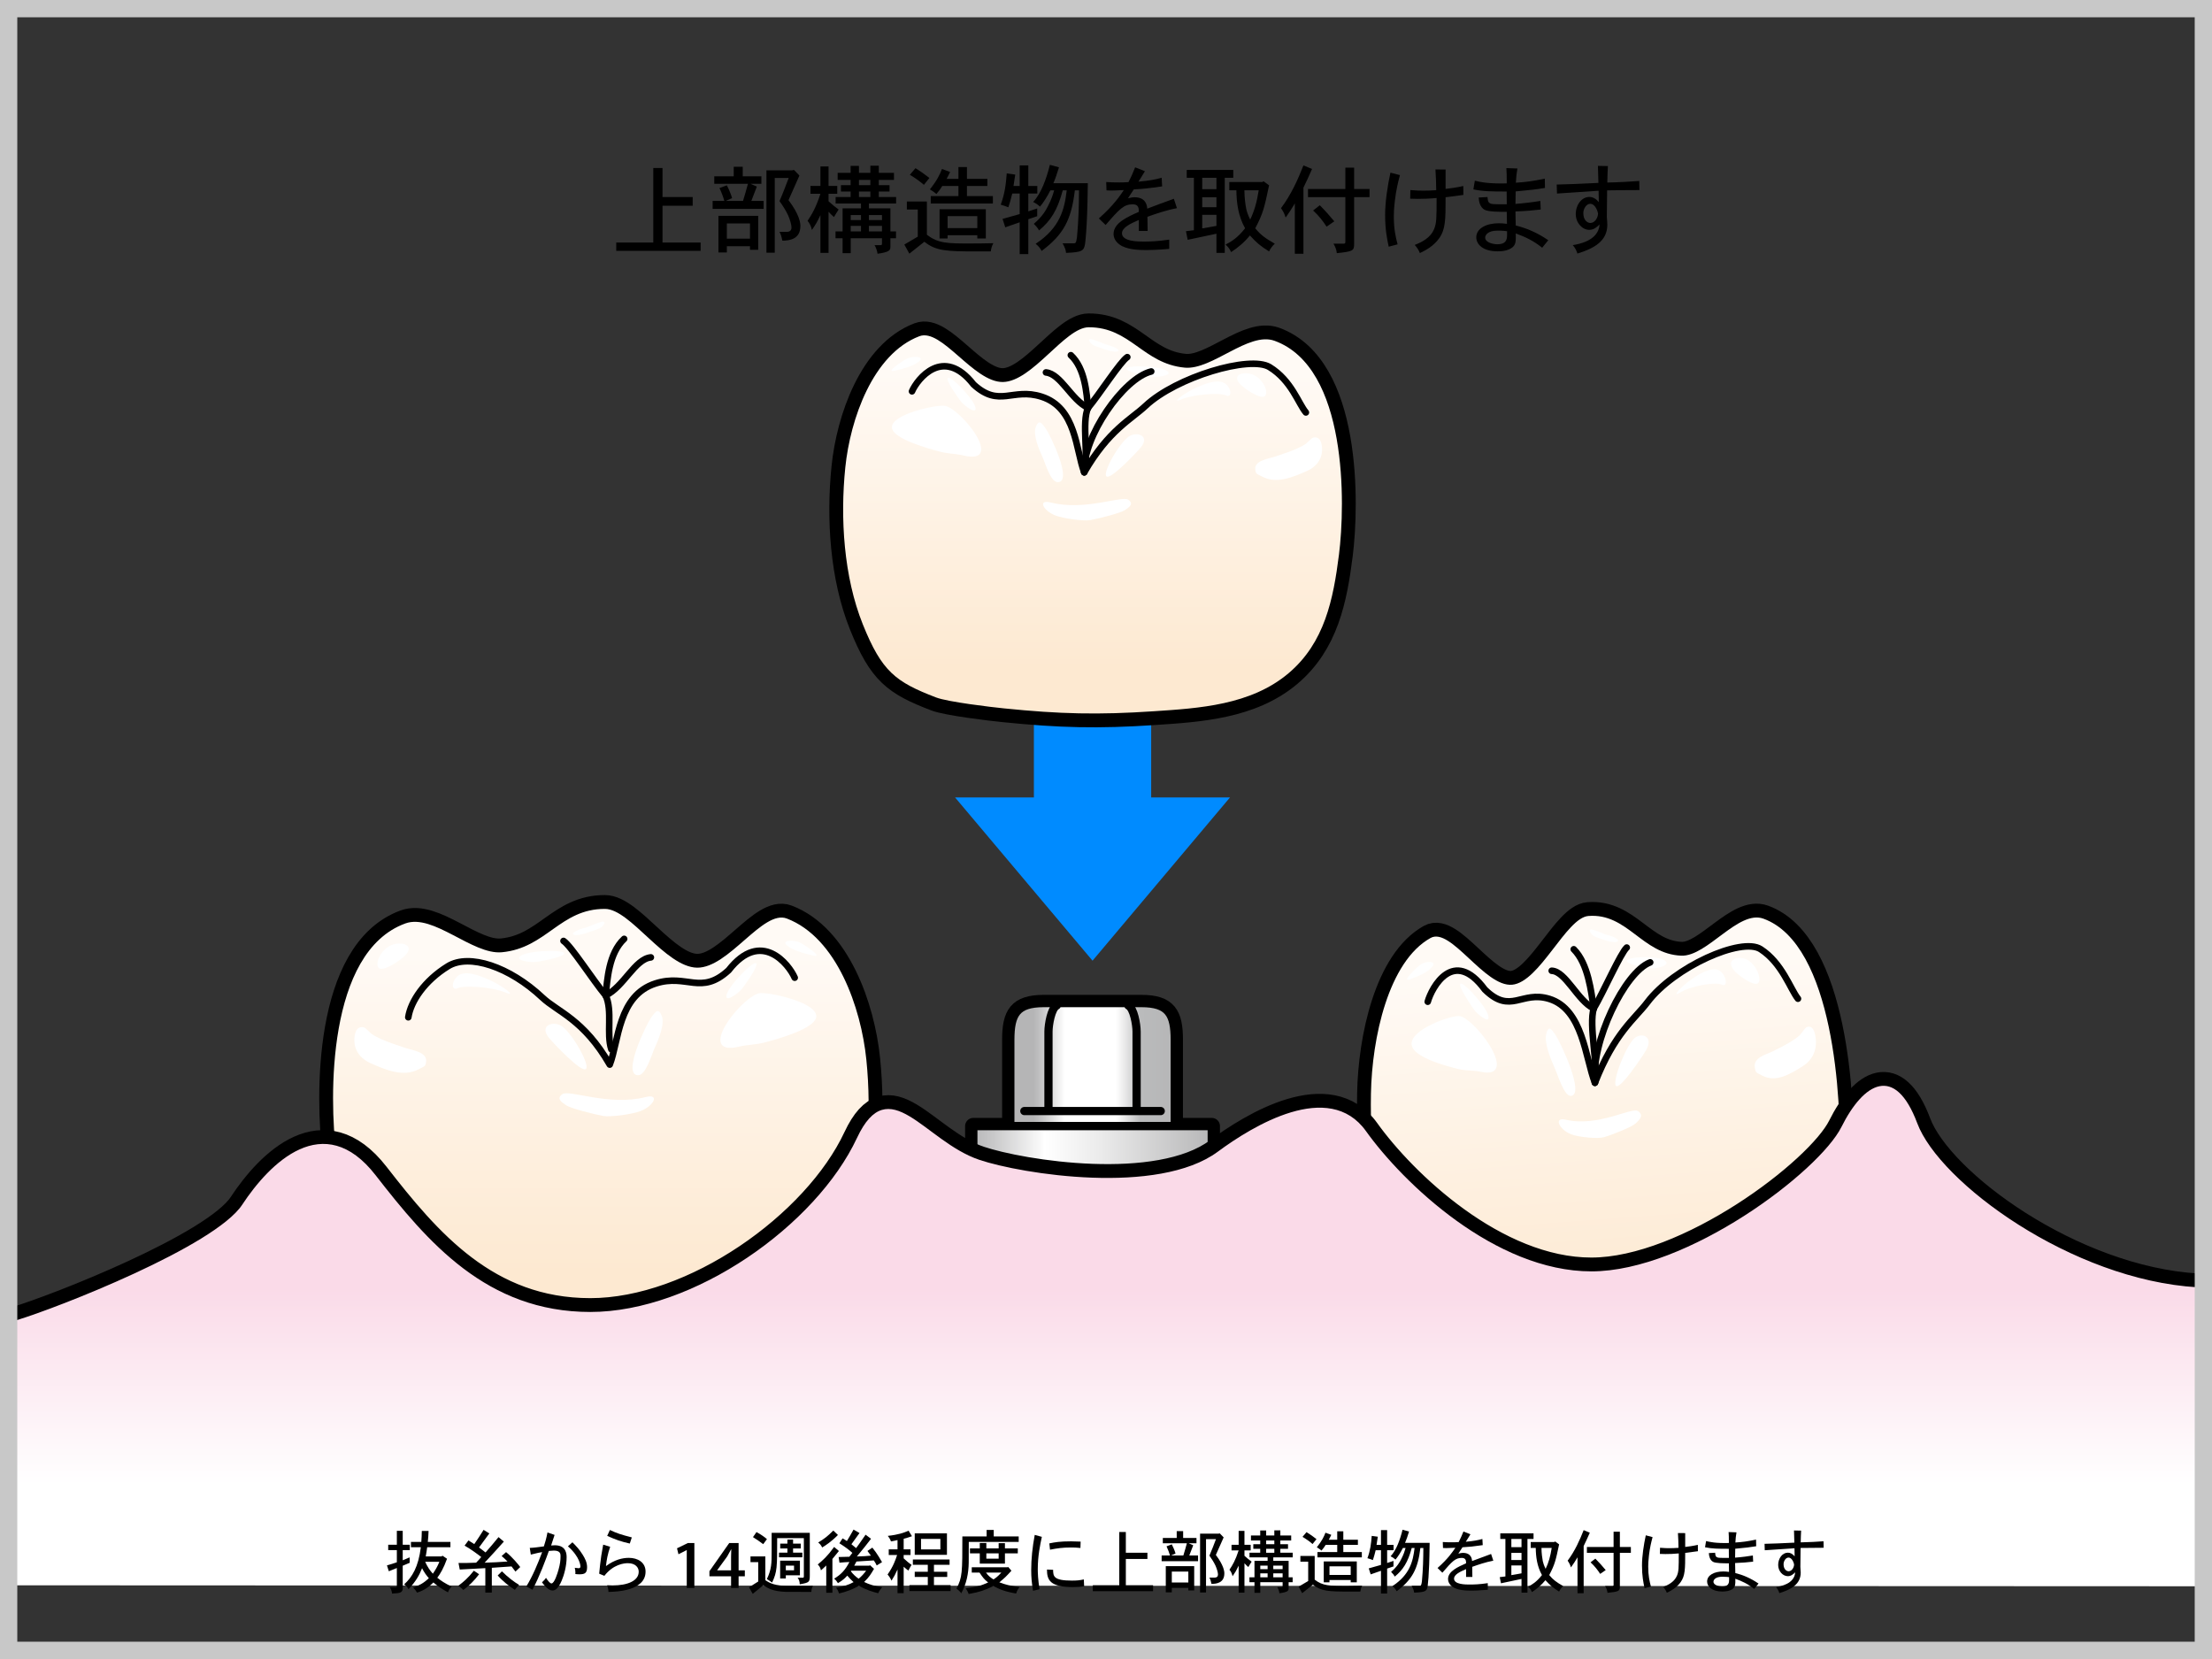<?xml version="1.0" encoding="utf-8"?>
<!-- Generator: Adobe Illustrator 12.0.0, SVG Export Plug-In . SVG Version: 6.00 Build 51448)  -->
<!DOCTYPE svg PUBLIC "-//W3C//DTD SVG 1.1//EN" "http://www.w3.org/Graphics/SVG/1.1/DTD/svg11.dtd">
<svg  version="1.1" id="レイヤー_1" xmlns="http://www.w3.org/2000/svg" xmlns:xlink="http://www.w3.org/1999/xlink" width="640" height="480" viewBox="0 0 640 480"
	 overflow="visible" enable-background="new 0 0 640 480" xml:space="preserve">
<rect x="0" y="0" width="640" height="480" fill="#333333" stroke="none"/>
<g>
	<path fill="#FFFFFF" stroke="#000000" stroke-width="4.757" stroke-linecap="round" stroke-linejoin="round" d="M350.596,338.51
		v-12.688h-10.705v-24.975c0-7.438-1.798-10.625-9.653-10.625h-28.265c-7.852,0-9.654,3.188-9.654,10.625v24.975h-10.705v12.688
		h16.65v12.336l-0.124,0.027l-6.249,5.025l6.344,2.18l0.028-0.01v5.367l-0.124,0.028l-6.249,5.025l6.344,2.18l0.028-0.009v5.365
		l-0.124,0.029l-6.249,5.025l6.344,2.178l0.028-0.008v5.363l-0.124,0.029l-6.249,5.027l6.344,2.18l0.028-0.01v5.366l-0.124,0.026
		l-6.249,5.026l6.344,2.18l0.028-0.01v5.366l-0.124,0.029l-6.249,5.025l6.344,2.18l0.764-0.168l0.988,5.189l-4.39,4.563l5.695,2.283
		l1.004,5.274l-2.611,4.203l3.934,2.75l1.288,6.766h22.392l2.361-12.396l0.064-0.013l6.18-5.093l-4.759-2.605l-0.019,0.005
		l1.046-5.49l0.046-0.011l6.178-5.092l-4.756-2.607l0.303-1.584l0,0v-3.713l6.373-5.096l-6.188-2.287l-0.186,0.039v-5.244
		l6.373-5.097l-6.188-2.29l-0.186,0.043v-5.246l6.373-5.096l-6.188-2.291l-0.186,0.042v-5.245l6.373-5.097l-6.188-2.289
		l-0.186,0.042v-5.246l6.373-5.098l-6.188-2.287l-0.186,0.039v-5.244l6.373-5.098l-6.188-2.289L333.946,343v-4.49H350.596z"/>
	<g>
		
			<linearGradient id="XMLID_18_" gradientUnits="userSpaceOnUse" x1="281.346" y1="151.981" x2="302.346" y2="151.981" gradientTransform="matrix(2.379 0 0 2.379 -378.227 -53.477)">
			<stop  offset="0" style="stop-color:#B5B5B6"/>
			<stop  offset="0.159" style="stop-color:#B5B5B6"/>
			<stop  offset="0.213" style="stop-color:#C7C7C8"/>
			<stop  offset="0.32" style="stop-color:#F6F6F6"/>
			<stop  offset="0.339" style="stop-color:#FFFFFF"/>
			<stop  offset="0.635" style="stop-color:#FFFFFF"/>
			<stop  offset="0.684" style="stop-color:#EBEBEB"/>
			<stop  offset="0.778" style="stop-color:#BABBBC"/>
			<stop  offset="1" style="stop-color:#B5B5B6"/>
		</linearGradient>
		<path fill="url(#XMLID_18_)" stroke="#000000" stroke-width="2.379" stroke-linecap="round" stroke-linejoin="round" d="
			M339.891,325.822v-24.975c0-7.438-1.798-10.625-9.653-10.625h-28.265c-7.852,0-9.654,3.188-9.654,10.625v24.975H339.891z"/>
		
			<linearGradient id="XMLID_19_" gradientUnits="userSpaceOnUse" x1="276.846" y1="162.131" x2="306.846" y2="162.131" gradientTransform="matrix(2.379 0 0 2.379 -378.227 -53.477)">
			<stop  offset="0" style="stop-color:#B5B5B6"/>
			<stop  offset="0.092" style="stop-color:#C7C7C8"/>
			<stop  offset="0.276" style="stop-color:#F6F6F6"/>
			<stop  offset="0.307" style="stop-color:#FFFFFF"/>
			<stop  offset="0.531" style="stop-color:#EBEBEB"/>
			<stop  offset="0.989" style="stop-color:#B6B6B7"/>
			<stop  offset="1" style="stop-color:#B5B5B6"/>
		</linearGradient>
		
			<rect x="281.615" y="325.822" fill="url(#XMLID_19_)" stroke="#000000" stroke-width="2.379" stroke-linecap="round" stroke-linejoin="round" width="68.981" height="12.688"/>
		
			<linearGradient id="XMLID_20_" gradientUnits="userSpaceOnUse" x1="283.846" y1="181.298" x2="299.846" y2="181.298" gradientTransform="matrix(2.379 0 0 2.379 -378.227 -53.477)">
			<stop  offset="0" style="stop-color:#B5B5B6"/>
			<stop  offset="0.092" style="stop-color:#C7C7C8"/>
			<stop  offset="0.276" style="stop-color:#F6F6F6"/>
			<stop  offset="0.307" style="stop-color:#FFFFFF"/>
			<stop  offset="0.531" style="stop-color:#EBEBEB"/>
			<stop  offset="0.989" style="stop-color:#B6B6B7"/>
			<stop  offset="1" style="stop-color:#B5B5B6"/>
		</linearGradient>
		
			<rect x="298.265" y="338.51" fill="url(#XMLID_20_)" stroke="#000000" stroke-width="2.379" stroke-linecap="round" stroke-linejoin="round" width="35.681" height="78.494"/>
		
			<linearGradient id="XMLID_21_" gradientUnits="userSpaceOnUse" x1="283.846" y1="205.131" x2="299.846" y2="205.131" gradientTransform="matrix(2.379 0 0 2.379 -378.227 -53.477)">
			<stop  offset="0" style="stop-color:#B5B5B6"/>
			<stop  offset="0.092" style="stop-color:#C7C7C8"/>
			<stop  offset="0.276" style="stop-color:#F6F6F6"/>
			<stop  offset="0.307" style="stop-color:#FFFFFF"/>
			<stop  offset="0.531" style="stop-color:#EBEBEB"/>
			<stop  offset="0.989" style="stop-color:#B6B6B7"/>
			<stop  offset="1" style="stop-color:#B5B5B6"/>
		</linearGradient>
		<polygon fill="url(#XMLID_21_)" stroke="#000000" stroke-width="2.379" stroke-linecap="round" stroke-linejoin="round" points="
			304.909,451.891 327.301,451.891 333.946,417.004 298.265,417.004 		"/>
		<g>
			
				<linearGradient id="XMLID_22_" gradientUnits="userSpaceOnUse" x1="281.166" y1="169.846" x2="302.525" y2="169.846" gradientTransform="matrix(2.379 0 0 2.379 -378.227 -53.477)">
				<stop  offset="0" style="stop-color:#B5B5B6"/>
				<stop  offset="0.092" style="stop-color:#C7C7C8"/>
				<stop  offset="0.276" style="stop-color:#F6F6F6"/>
				<stop  offset="0.307" style="stop-color:#FFFFFF"/>
				<stop  offset="0.531" style="stop-color:#EBEBEB"/>
				<stop  offset="0.989" style="stop-color:#B6B6B7"/>
				<stop  offset="1" style="stop-color:#B5B5B6"/>
			</linearGradient>
			
				<polygon fill="url(#XMLID_22_)" stroke="#000000" stroke-width="2.379" stroke-linecap="round" stroke-linejoin="round" points="
				291.893,355.898 298.237,358.078 333.88,350.396 340.319,345.246 334.131,342.957 298.141,350.873 			"/>
			
				<linearGradient id="XMLID_23_" gradientUnits="userSpaceOnUse" x1="281.166" y1="175.14" x2="302.525" y2="175.14" gradientTransform="matrix(2.379 0 0 2.379 -378.227 -53.477)">
				<stop  offset="0" style="stop-color:#B5B5B6"/>
				<stop  offset="0.092" style="stop-color:#C7C7C8"/>
				<stop  offset="0.276" style="stop-color:#F6F6F6"/>
				<stop  offset="0.307" style="stop-color:#FFFFFF"/>
				<stop  offset="0.531" style="stop-color:#EBEBEB"/>
				<stop  offset="0.989" style="stop-color:#B6B6B7"/>
				<stop  offset="1" style="stop-color:#B5B5B6"/>
			</linearGradient>
			
				<polygon fill="url(#XMLID_23_)" stroke="#000000" stroke-width="2.379" stroke-linecap="round" stroke-linejoin="round" points="
				291.893,368.489 298.237,370.669 333.88,362.984 340.319,357.836 334.131,355.549 298.141,363.464 			"/>
			
				<linearGradient id="XMLID_24_" gradientUnits="userSpaceOnUse" x1="281.166" y1="180.432" x2="302.525" y2="180.432" gradientTransform="matrix(2.379 0 0 2.379 -378.227 -53.477)">
				<stop  offset="0" style="stop-color:#B5B5B6"/>
				<stop  offset="0.092" style="stop-color:#C7C7C8"/>
				<stop  offset="0.276" style="stop-color:#F6F6F6"/>
				<stop  offset="0.307" style="stop-color:#FFFFFF"/>
				<stop  offset="0.531" style="stop-color:#EBEBEB"/>
				<stop  offset="0.989" style="stop-color:#B6B6B7"/>
				<stop  offset="1" style="stop-color:#B5B5B6"/>
			</linearGradient>
			
				<polygon fill="url(#XMLID_24_)" stroke="#000000" stroke-width="2.379" stroke-linecap="round" stroke-linejoin="round" points="
				291.893,381.08 298.237,383.258 333.88,375.574 340.319,370.427 334.131,368.138 298.141,376.055 			"/>
			
				<linearGradient id="XMLID_25_" gradientUnits="userSpaceOnUse" x1="281.166" y1="185.726" x2="302.525" y2="185.726" gradientTransform="matrix(2.379 0 0 2.379 -378.227 -53.477)">
				<stop  offset="0" style="stop-color:#B5B5B6"/>
				<stop  offset="0.092" style="stop-color:#C7C7C8"/>
				<stop  offset="0.276" style="stop-color:#F6F6F6"/>
				<stop  offset="0.307" style="stop-color:#FFFFFF"/>
				<stop  offset="0.531" style="stop-color:#EBEBEB"/>
				<stop  offset="0.989" style="stop-color:#B6B6B7"/>
				<stop  offset="1" style="stop-color:#B5B5B6"/>
			</linearGradient>
			
				<polygon fill="url(#XMLID_25_)" stroke="#000000" stroke-width="2.379" stroke-linecap="round" stroke-linejoin="round" points="
				291.893,393.67 298.237,395.85 333.88,388.166 340.319,383.018 334.131,380.727 298.141,388.643 			"/>
			
				<linearGradient id="XMLID_26_" gradientUnits="userSpaceOnUse" x1="281.166" y1="191.018" x2="302.525" y2="191.018" gradientTransform="matrix(2.379 0 0 2.379 -378.227 -53.477)">
				<stop  offset="0" style="stop-color:#B5B5B6"/>
				<stop  offset="0.092" style="stop-color:#C7C7C8"/>
				<stop  offset="0.276" style="stop-color:#F6F6F6"/>
				<stop  offset="0.307" style="stop-color:#FFFFFF"/>
				<stop  offset="0.531" style="stop-color:#EBEBEB"/>
				<stop  offset="0.989" style="stop-color:#B6B6B7"/>
				<stop  offset="1" style="stop-color:#B5B5B6"/>
			</linearGradient>
			
				<polygon fill="url(#XMLID_26_)" stroke="#000000" stroke-width="2.379" stroke-linecap="round" stroke-linejoin="round" points="
				291.893,406.259 298.237,408.438 333.88,400.754 340.319,395.606 334.131,393.316 298.141,401.232 			"/>
			
				<linearGradient id="XMLID_27_" gradientUnits="userSpaceOnUse" x1="281.166" y1="196.311" x2="302.525" y2="196.311" gradientTransform="matrix(2.379 0 0 2.379 -378.227 -53.477)">
				<stop  offset="0" style="stop-color:#B5B5B6"/>
				<stop  offset="0.092" style="stop-color:#C7C7C8"/>
				<stop  offset="0.276" style="stop-color:#F6F6F6"/>
				<stop  offset="0.307" style="stop-color:#FFFFFF"/>
				<stop  offset="0.531" style="stop-color:#EBEBEB"/>
				<stop  offset="0.989" style="stop-color:#B6B6B7"/>
				<stop  offset="1" style="stop-color:#B5B5B6"/>
			</linearGradient>
			
				<polygon fill="url(#XMLID_27_)" stroke="#000000" stroke-width="2.379" stroke-linecap="round" stroke-linejoin="round" points="
				291.893,418.85 298.237,421.029 333.88,413.344 340.319,408.195 334.131,405.908 298.141,413.824 			"/>
			
				<linearGradient id="XMLID_28_" gradientUnits="userSpaceOnUse" x1="282.725" y1="201.48" x2="301.719" y2="201.48" gradientTransform="matrix(2.379 0 0 2.379 -378.227 -53.477)">
				<stop  offset="0" style="stop-color:#B5B5B6"/>
				<stop  offset="0.092" style="stop-color:#C7C7C8"/>
				<stop  offset="0.276" style="stop-color:#F6F6F6"/>
				<stop  offset="0.307" style="stop-color:#FFFFFF"/>
				<stop  offset="0.531" style="stop-color:#EBEBEB"/>
				<stop  offset="0.989" style="stop-color:#B6B6B7"/>
				<stop  offset="1" style="stop-color:#B5B5B6"/>
			</linearGradient>
			
				<polygon fill="url(#XMLID_28_)" stroke="#000000" stroke-width="2.379" stroke-linecap="round" stroke-linejoin="round" points="
				295.599,430.614 301.382,432.936 332.221,426.287 338.399,421.195 333.643,418.588 300.058,425.977 			"/>
			
				<linearGradient id="XMLID_29_" gradientUnits="userSpaceOnUse" x1="284.444" y1="206.815" x2="300.67" y2="206.815" gradientTransform="matrix(2.379 0 0 2.379 -378.227 -53.477)">
				<stop  offset="0" style="stop-color:#B5B5B6"/>
				<stop  offset="0.092" style="stop-color:#C7C7C8"/>
				<stop  offset="0.276" style="stop-color:#F6F6F6"/>
				<stop  offset="0.307" style="stop-color:#FFFFFF"/>
				<stop  offset="0.531" style="stop-color:#EBEBEB"/>
				<stop  offset="0.989" style="stop-color:#B6B6B7"/>
				<stop  offset="1" style="stop-color:#B5B5B6"/>
			</linearGradient>
			
				<polygon fill="url(#XMLID_29_)" stroke="#000000" stroke-width="2.379" stroke-linecap="round" stroke-linejoin="round" points="
				299.688,442.375 303.622,445.125 329.727,439.481 335.907,434.389 331.148,431.783 302.298,438.172 			"/>
			
				<line fill="#FFFFFF" stroke="#000000" stroke-width="2.379" stroke-linecap="round" stroke-linejoin="round" x1="291.893" y1="355.898" x2="340.319" y2="345.246"/>
		</g>
		
			<line fill="#FFFFFF" stroke="#000000" stroke-width="2.379" stroke-linecap="round" stroke-linejoin="round" x1="291.893" y1="418.855" x2="340.319" y2="408.201"/>
		
			<line fill="#FFFFFF" stroke="#000000" stroke-width="2.379" stroke-linecap="round" stroke-linejoin="round" x1="291.893" y1="406.264" x2="340.319" y2="395.611"/>
		
			<line fill="#FFFFFF" stroke="#000000" stroke-width="2.379" stroke-linecap="round" stroke-linejoin="round" x1="291.893" y1="393.676" x2="340.319" y2="383.023"/>
		
			<line fill="#FFFFFF" stroke="#000000" stroke-width="2.379" stroke-linecap="round" stroke-linejoin="round" x1="291.893" y1="381.084" x2="340.319" y2="370.427"/>
		
			<line fill="#FFFFFF" stroke="#000000" stroke-width="2.379" stroke-linecap="round" stroke-linejoin="round" x1="291.893" y1="368.489" x2="340.319" y2="357.836"/>
		
			<line fill="#FFFFFF" stroke="#000000" stroke-width="2.379" stroke-linecap="round" stroke-linejoin="round" x1="299.688" y1="442.375" x2="335.907" y2="434.389"/>
		
			<line fill="#FFFFFF" stroke="#000000" stroke-width="2.379" stroke-linecap="round" stroke-linejoin="round" x1="295.599" y1="430.614" x2="338.399" y2="421.195"/>
	</g>
	<path fill="none" stroke="#000000" stroke-width="2.379" stroke-linecap="round" stroke-linejoin="round" d="M305.732,290.939
		c-1.584,0.789-2.378,5.546-2.378,7.529c0,1.984,0,22.203,0,22.203"/>
	<path fill="none" stroke="#000000" stroke-width="2.379" stroke-linecap="round" stroke-linejoin="round" d="M326.475,290.939
		c1.589,0.789,2.379,5.546,2.379,7.529c0,1.984,0,22.203,0,22.203"/>
	
		<line fill="none" stroke="#000000" stroke-width="2.379" stroke-linecap="round" stroke-linejoin="round" x1="296.372" y1="321.462" x2="335.835" y2="321.462"/>
</g>
<path d="M191.681,48.609v8.4h8.736v2.52h-8.736v10.64h11.032v2.408h-24.416v-2.408h10.724v-21.56H191.681z"/>
<path d="M216.993,64.653v4.396H210.3v-4.396H216.993z M207.865,73.053h2.436v-1.82h6.692v1.036h2.38v-9.828h-11.508V73.053z
	 M212.289,48.245v2.772h-5.628v2.156h9.744c-0.42,1.624-0.952,3.36-1.428,4.956h-4.984l1.82-0.812
	c-0.336-1.204-0.924-2.548-1.512-3.696l-2.128,0.784c0.616,1.344,1.12,2.716,1.4,3.724h-3.388v2.296h14.756v-2.296h-3.556
	c0.504-1.344,1.036-2.66,1.596-4.144l-1.848-0.812h3.164v-2.156h-5.404v-2.772H212.289z M229.172,49.281h-7.42v23.828h2.408V51.493
	h4.032c-0.784,2.072-1.68,4.452-2.66,6.692c1.036,1.428,1.876,2.8,2.492,4.116c0.616,1.4,0.98,2.8,0.98,3.528
	c0,0.84-0.504,1.26-1.456,1.26h-2.016c0.448,0.784,0.644,1.652,0.84,2.548c2.1-0.028,5.208-0.42,5.208-4.284
	c0-0.924-0.336-3.36-3.444-7.448c1.008-2.296,2.156-4.844,3.164-7.112l-1.568-1.624L229.172,49.281z"/>
<path d="M249.108,62.217v1.456h-2.968v-1.456H249.108z M251.825,47.937v2.072h-3.304v-2.016h-2.408v2.016h-3.752v2.044h3.752v1.512
	h-2.8v1.848h2.8v1.596h-4.34v1.876h7.336v1.4h-5.32v6.664h-2.044v1.988h2.044v4.312h2.352v-4.312h9.044v1.624
	c0,0.252-0.112,0.364-0.42,0.364h-1.736c0.448,0.728,0.756,1.624,0.868,2.492c3.416-0.476,3.724-1.008,3.724-1.988v-2.492h1.624
	v-1.988h-1.624v-6.664h-6.216v-1.4h7.868v-1.876h-5.012v-1.596h3.108v-1.848h-3.108v-1.512h4.396v-2.044h-4.396v-2.072H251.825z
	 M255.185,62.217v1.456h-3.78v-1.456H255.185z M249.108,65.353v1.596h-2.968v-1.596H249.108z M255.185,65.353v1.596h-3.78v-1.596
	H255.185z M251.825,52.053v1.512h-3.304v-1.512H251.825z M251.825,55.413v1.596h-3.304v-1.596H251.825z M237.376,48.161v5.628
	h-2.884v2.268h2.884c-1.288,4.004-2.492,5.992-3.724,7.84c0.588,0.644,1.008,1.54,1.26,2.632c1.092-1.596,1.484-2.24,2.464-4.284
	v10.92h2.352v-11.9c0.504,0.588,1.036,1.064,1.568,1.54c0.448-0.812,0.952-1.568,1.344-2.184c-0.98-0.7-2.016-1.568-2.912-2.38
	v-2.184h2.52v-2.268h-2.52v-5.628H237.376z"/>
<path d="M282.765,62.525v3.472h-8.596v-3.472H282.765z M277.305,48.329v3.416h-3.416c0.364-0.616,0.672-1.344,1.008-1.988
	l-2.352-0.868c-0.672,1.708-1.4,3.248-3.5,5.908c0.728,0.448,1.372,0.868,1.876,1.344c0.672-0.756,1.232-1.54,1.708-2.324h4.676
	v2.912h-8.008v2.156h17.976v-2.156h-7.504v-2.912h5.908v-2.072h-5.908v-3.416H277.305z M262.38,58.297v2.324h3.164v7.84
	c-1.4,0.84-2.772,1.652-3.892,2.296l1.456,2.632l4.34-3.444c3.304,2.66,6.356,2.8,15.148,2.8h4.06
	c0.112-0.812,0.336-1.68,0.756-2.38c-3.332,0.056-3.92,0.084-6.608,0.084c-6.524,0-9.408,0-12.628-2.548v-9.604H262.38z
	 M271.845,60.537v8.456h2.324v-0.924h8.596v0.924h2.464v-8.456H271.845z M263.249,50.569c1.456,0.868,2.996,1.96,4.06,2.912
	l1.596-1.988c-1.232-0.98-2.604-1.96-4.032-2.828L263.249,50.569z"/>
<path d="M314.74,53.005c-0.056,4.788-0.14,6.972-0.196,8.792c-0.14,3.976-0.392,7.112-0.588,8.652
	c-0.336,2.044-0.672,2.548-5.516,2.716c-0.056-0.784-0.308-1.54-1.008-2.772h3.304c0.364,0,0.644,0,0.868-1.764
	c0.476-5.236,0.56-9.016,0.588-13.552h-1.204c-1.008,8.512-3.276,12.796-9.604,17.528c-0.364-0.672-0.728-1.232-1.736-2.072
	c7.084-4.648,8.344-10.024,8.988-15.456h-1.148c-1.596,5.88-3.5,8.792-6.86,11.592c-0.336-0.616-0.7-1.092-1.512-1.904
	c2.548-2.184,3.528-4.004,4.144-5.236c0.98-1.904,1.344-3.108,1.736-4.452h-1.092c-0.896,1.792-2.044,3.584-2.996,4.704
	c-0.56-0.504-1.176-0.952-1.988-1.344c2.324-2.464,3.836-6.692,4.844-10.752l2.632,0.728c-0.672,2.184-1.064,3.304-1.624,4.592
	H314.74z M297.521,47.853v5.964h2.604v2.184h-2.604v5.152l2.576-0.84v2.24l-2.576,0.868v10.108h-2.492v-9.212
	c-1.036,0.364-2.996,1.064-4.172,1.456l-0.784-2.436c1.932-0.532,3.836-1.064,4.956-1.4v-5.936h-2.156
	c-0.308,1.288-0.756,2.912-1.12,3.976c-0.728-0.28-1.484-0.56-2.212-0.756c1.148-3.108,1.512-5.88,1.736-9.044l2.464,0.336
	c-0.196,1.26-0.364,2.548-0.504,3.304h1.792v-5.964H297.521z"/>
<path d="M331.26,49.533c-0.616,1.008-1.344,2.24-1.876,3.024c3.164-0.28,4.844-0.616,6.72-1.12l0.141,2.492
	c-4.004,0.56-5.208,0.7-8.204,0.868c-0.532,0.84-1.26,1.876-1.68,2.576c0.868-0.224,1.4-0.308,1.848-0.308
	c3.472,0,3.668,2.576,3.724,3.304c2.549-0.98,5.124-1.932,7.7-2.856l0.896,2.716c-3.221,0.616-6.104,1.624-8.54,2.492
	c0.027,1.204,0.027,3.024,0.056,4.088h-2.548v-3.164c-2.324,1.008-4.872,2.156-4.872,3.864c0,2.38,4.732,2.38,6.244,2.38
	c1.876,0,4.032-0.056,7.42-0.56v2.688c-3.304,0.28-5.712,0.336-6.608,0.336c-2.072,0-5.852-0.084-7.868-1.68
	c-1.12-0.84-1.624-1.932-1.624-2.996c0-3.192,4.088-4.956,7.308-6.384c0-0.952-0.028-2.184-1.736-2.184
	c-2.604,0-3.836,1.316-7.868,5.992l-1.96-1.904c4.284-3.78,6.188-6.664,7.224-8.204c-1.316,0.084-3.388,0.14-3.752,0.14
	c-0.392,0-0.812-0.028-1.26-0.056l-0.084-2.408c1.092,0.084,2.268,0.112,3.78,0.112c0.616,0,1.372,0,2.66-0.084
	c0.812-1.568,1.316-2.772,1.932-4.284L331.26,49.533z"/>
<path d="M351.953,57.065v2.884h-4.116v-2.884H351.953z M343.357,49.169v2.268h2.071v15.176l-2.296,0.28l0.504,2.492l8.316-1.764
	v5.544h2.408V51.437h2.464v-2.268H343.357z M351.953,51.437v3.304h-4.116v-3.304H351.953z M351.953,62.161v3.192
	c-1.372,0.28-2.744,0.476-4.116,0.728v-3.92H351.953z M365.197,52.669h-9.521v2.38h2.044c0.057,3.64,0.504,7.392,2.521,11.004
	c-2.24,2.856-4.061,3.892-5.656,4.704c0.7,0.616,1.288,1.344,1.596,2.184c2.017-1.288,3.864-2.856,5.46-4.816
	c1.904,2.1,3.024,3.052,5.544,4.62c0.364-0.84,1.036-1.68,1.652-2.24c-2.8-1.596-4.06-2.52-5.656-4.452
	c2.296-4.368,2.632-5.936,4.004-12.432l-1.596-1.176L365.197,52.669z M364.188,55.049c-0.56,3.472-1.203,5.796-2.464,8.484
	c-0.728-1.484-0.979-2.352-1.147-3.108c-0.225-1.176-0.532-3.164-0.532-5.376H364.188z"/>
<path d="M377.125,73.417h-2.492v-14.56c-0.812,1.4-1.735,2.828-2.66,4.088c-0.279-1.008-0.756-1.904-1.344-2.716
	c2.912-3.864,4.928-8.344,6.496-12.376l2.492,1.036c-0.784,1.792-1.736,3.892-2.492,5.404V73.417z M391.796,48.497v6.188h4.452
	v2.352h-4.452v13.496c0,2.044-0.336,2.212-5.012,2.716c-0.084-0.896-0.42-1.876-0.98-2.744h2.968c0.337,0,0.477-0.14,0.477-0.476
	V57.037h-10.808v-2.352h10.808v-6.188H391.796z M381.857,59.389c1.624,1.624,2.884,3.08,4.199,4.648l-2.239,1.54
	c-1.093-1.68-2.24-3.164-3.893-4.676L381.857,59.389z"/>
<path d="M405.041,50.681c-0.588,2.212-1.092,4.284-1.456,7.364c-0.28,2.324-0.308,3.724-0.308,4.564
	c0,3.724,0.531,5.964,1.092,8.092l-2.576,0.672c-0.504-2.408-1.036-4.984-1.036-9.212c0-3.724,0.7-8.372,1.54-12.208L405.041,50.681
	z M418.256,49.057v5.6c1.288-0.14,3.304-0.42,5.124-0.84l0.028,2.576c-1.736,0.252-3.836,0.532-5.152,0.672
	c0,6.524-0.028,9.268-1.82,11.816c-1.68,2.436-4.228,3.668-5.628,4.34c-0.279-0.784-0.867-1.708-1.483-2.352
	c2.128-0.84,4.563-2.044,5.628-4.648c0.672-1.652,0.7-2.996,0.7-8.932c-1.988,0.196-3.836,0.252-5.404,0.252
	c-0.645,0-1.344-0.028-2.24-0.056l0.057-2.492c1.876,0.168,2.884,0.168,3.892,0.168s2.044-0.028,3.584-0.14
	c0-1.764-0.112-4.2-0.224-5.992L418.256,49.057z"/>
<path d="M436.037,68.041c0,1.456-0.393,2.632-2.828,2.632c-0.98,0-3.5-0.42-3.5-1.932c0-0.7,0.7-2.016,3.612-2.016
	c1.428,0,2.212,0.112,2.716,0.168V68.041z M435.84,48.637c0.084,1.512,0.112,1.82,0.112,4.424c-5.404,0.14-7.729-0.42-9.24-0.784
	l-0.42,2.52c2.828,0.588,5.208,0.616,9.632,0.616l0.028,3.696c-1.484,0-3.977,0-4.368-0.112c-0.924-0.252-1.12-0.644-1.204-1.988
	l-2.548,0.14c0.056,1.26,0.42,2.8,1.68,3.528c1.064,0.616,4.368,0.616,6.44,0.616c0,1.176,0.056,2.576,0.056,3.472
	c-0.979-0.14-1.708-0.168-2.38-0.168c-3.584,0-6.496,1.484-6.496,4.06c0,2.044,1.933,4.06,6.132,4.06c0.645,0,3.053,0,4.424-1.232
	c0.868-0.812,0.925-1.68,0.868-3.948c2.801,1.036,5.068,2.072,7.645,4.144l1.764-2.184c-3.332-2.268-6.439-3.528-9.408-4.256
	c-0.027-1.008-0.084-2.688-0.084-4.06c1.933-0.084,2.94-0.14,3.948-0.224c0.868-0.084,1.708-0.196,3.36-0.336l-0.112-2.492
	c-1.344,0.252-4.816,0.7-7.196,0.868c0-1.008,0.057-2.632,0.057-3.612c4.872-0.476,5.544-0.532,8.483-1.008l-0.056-2.688
	c-3.668,0.756-5.432,0.98-8.372,1.176c0.084-0.924,0.112-1.568,0.168-2.184c0.056-0.504,0.14-1.008,0.28-1.932L435.84,48.637z"/>
<path d="M462.357,61.769c0,1.176-0.896,2.744-2.213,2.744c-0.699,0-2.044-0.644-2.044-2.856c0-1.204,0.841-2.688,1.988-2.688
	C461.712,58.969,462.357,61.545,462.357,61.769z M462.329,47.993l0.14,4.928l-6.748,0.308c-1.456,0.028-2.855,0.084-5.319,0.168
	l0.084,2.604c2.239-0.168,10.5-0.7,12.04-0.812c0,0.812,0.056,2.24,0.056,3.276c-0.84-0.98-1.708-1.484-2.744-1.484
	c-2.184,0-3.92,2.24-3.92,4.984c0,2.52,1.876,4.536,3.92,4.536c1.316,0,2.212-0.812,2.968-1.568
	c-0.308,4.704-5.964,5.684-7.756,5.992c0.616,0.7,1.092,1.568,1.344,2.436c4.732-1.456,8.652-3.556,8.652-8.316
	c0-0.532-0.056-1.204-0.14-2.324c0-1.064,0.084-6.412,0.084-7.644c2.66-0.056,8.596-0.084,9.352-0.084l-0.056-2.632
	c-1.736,0.14-6.524,0.42-9.24,0.448c0-1.26,0.112-3.836,0.168-4.76L462.329,47.993z"/>
<polygon fill="#008BFF" points="333.071,230.722 333.071,148.594 299.136,148.594 299.136,230.722 276.329,230.722 316.104,277.955 
	355.877,230.722 "/>
<g>
	<g>
		<path fill="none" stroke="#000000" stroke-width="8" stroke-linecap="round" stroke-linejoin="round" d="M217.323,384.93
			c15.832-4.105,22.539-16.346,27.879-29.639c5.957-14.836,7.061-32.992,5.453-48.758c-1.525-14.979-8.553-35.266-23.008-40.777
			c-6.938-2.646-16.799,14.342-25.955,14.221c-9.152-0.121-19.281-16.979-26.652-17.004c-12.988-0.051-16.906,11.328-29.838,12.543
			c-8.539,0.795-19.832-11.293-27.932-8.334c-22.748,8.297-21.986,50.711-19.988,66.439c1.754,13.816,4.852,31.385,16.105,40.902
			c11.74,9.93,28.957,17.098,42.883,15.219c17.109-2.299,32.512-1.043,49.938-2.492C210.112,386.938,213.534,385.912,217.323,384.93
			z"/>
		
			<linearGradient id="XMLID_30_" gradientUnits="userSpaceOnUse" x1="801.575" y1="837.735" x2="801.575" y2="799.069" gradientTransform="matrix(-2.379 0 0 2.378 2080.47 -1623.545)">
			<stop  offset="0.006" style="stop-color:#FDE9D1"/>
			<stop  offset="1" style="stop-color:#FFFAF5"/>
		</linearGradient>
		<path fill="url(#XMLID_30_)" d="M217.323,384.93c15.832-4.105,22.539-16.346,27.879-29.639
			c5.957-14.836,7.061-32.992,5.453-48.758c-1.525-14.979-8.553-35.266-23.008-40.777c-6.938-2.646-16.799,14.342-25.955,14.221
			c-9.152-0.121-19.281-16.979-26.652-17.004c-12.988-0.051-16.906,11.328-29.838,12.543c-8.539,0.795-19.832-11.293-27.932-8.334
			c-22.748,8.297-21.986,50.711-19.988,66.439c1.754,13.816,4.852,31.385,16.105,40.902c11.74,9.93,28.957,17.098,42.883,15.219
			c17.109-2.299,32.512-1.043,49.938-2.492C210.112,386.938,213.534,385.912,217.323,384.93z"/>
		<g>
			<path fill="#FFFFFF" d="M140.075,282.854c-1.678-0.674-5.691-2.189-7.658-0.436c-1.973,1.746-1.75,4.369,0,3.502
				c1.748-0.883,9.844-0.443,14.002,1.305C149.651,288.586,145.54,285.037,140.075,282.854z"/>
			<path fill="#FFFFFF" d="M162.823,276.355c-1.307,0.803-6.121,1.748-7.658,1.967c-1.529,0.223-7.002-0.438-4.156-1.967
				C153.852,274.822,165.67,274.604,162.823,276.355z"/>
			<path fill="#FFFFFF" d="M185.36,321.451c-2.42,0.943-8.656,1.797-10.777,1.432c-2.797-0.488-9.404-2.191-10.723-3.059
				c-1.305-0.881-3.059-1.973-1.088-3.287c1.965-1.311,13.578,3.572,24.061,0.873C190.926,316.359,189.254,319.938,185.36,321.451z"
				/>
			<path fill="#FFFFFF" d="M231.905,272.947c3.283,1.969,5.906,4.158,3.283,3.506c-2.629-0.662-5.473-1.311-7.436-2.852
				C225.776,272.074,229.715,271.637,231.905,272.947z"/>
			<path fill="#FFFFFF" d="M218.834,279.377c-0.385,1.486-3.207,5.502-4.162,6.725c-0.955,1.217-5.354,4.529-4.365,1.457
				C211.299,284.484,219.678,276.148,218.834,279.377z"/>
			<path fill="#FFFFFF" d="M173.813,266.764c-1.793,0.531-3.719,1.529-4.812,1.744c-1.096,0.223-4.375,1.535-2.848,1.973
				c1.535,0.438,5.693-1.314,7.004-1.75C174.471,268.293,176,266.104,173.813,266.764z"/>
			<path fill="#FFFFFF" d="M236.172,294.061c-0.109,3.662-11.977,6.754-14.871,7.543c-2.611,0.703-5.068,0.615-7.717,1.266
				c-2.123,0.523-5.623,0.77-5.105-2.656c0.662-4.354,7.771-12.021,11.053-12.805C221.938,286.832,236.293,289.906,236.172,294.061z
				"/>
			<path fill="#FFFFFF" d="M121.026,309.418c-4.393,2.275-9.371,0.152-13.805-1.799c-2.336-1.031-4.189-2.908-4.6-5.451
				c-0.303-1.902-0.021-5.609,2.693-4.9c0.486,0.127,1.859,1.645,2.354,1.975c0.879,0.592,1.676,0.951,2.627,1.395
				c2.059,0.943,4.521,1.717,6.83,2.512c1.941,0.666,6.545,1.184,6.158,4.039C123.081,308.664,122.907,308.436,121.026,309.418z"/>
			<path fill="#FFFFFF" d="M191.471,293.932c-0.941-2.365-1.762-1.396-3.137,0.588c-1.383,1.975-8.484,16.59-3.674,16.58
				c2.225-0.006,3.914-6.07,4.73-7.832C190.506,300.881,192.413,296.291,191.471,293.932z"/>
			<path fill="#FFFFFF" d="M117.198,276.475c-1.342,1.402-6.576,4.939-7.688,3.516c-1.111-1.418,0.82-5.385,3.838-6.578
				C115.987,272.359,120.26,273.295,117.198,276.475z"/>
			<path fill="#FFFFFF" d="M158.85,300.299c1.227,1.49,9.484,10.289,10.703,8.967c1.215-1.332-4.51-11.184-7.418-12.609
				C159.586,295.406,156.042,296.883,158.85,300.299z"/>
			<path fill="none" stroke="#969697" stroke-width="0.836" d="M163.299,307.676"/>
		</g>
		<path fill="none" stroke="#000000" stroke-width="1.903" stroke-linecap="round" stroke-linejoin="round" d="M180.583,271.65
			c-4.459,4.164-4.873,11.799-5.352,16.354"/>
		<path fill="none" stroke="#000000" stroke-width="1.903" stroke-linecap="round" stroke-linejoin="round" d="M188.313,277.002
			c-4.613,0.438-7.893,8.574-13.082,11.002c-3.586-4.283-10.064-14.406-12.189-15.758"/>
		<path fill="none" stroke="#000000" stroke-width="1.903" stroke-linecap="round" stroke-linejoin="round" d="M229.93,282.877
			c-1.633-3.783-9.703-14.199-19.113-2.15c-8.035,7.377-12.041,0.922-21.117,3.809c-10.9,3.469-10.654,16.766-13.279,23.488
			c-7.531-13.082-15.078-15.244-19.484-19.391c-9.545-8.982-21.231-12.82-27.299-9.088c-6.799,4.184-10.794,10.156-11.505,14.785"/>
		<path fill="none" stroke="#000000" stroke-width="1.903" stroke-linecap="round" stroke-linejoin="round" d="M175.231,288.004
			c2.082,4.459,0.156,11.121,1.643,15.58"/>
	</g>
	<g>
		<path fill="none" stroke="#000000" stroke-width="8" stroke-linecap="round" stroke-linejoin="round" d="M431.1,398.09
			c-14.084-3.369-20.771-16.02-26.338-29.885c-6.217-15.471-8.426-34.805-8.107-51.756c0.297-16.109,5.027-38.242,17.246-45.064
			c5.869-3.275,15.633,14.244,23.605,13.525c7.967-0.717,15.639-19.387,22.061-19.889c11.32-0.891,15.518,11.02,26.871,11.484
			c7.5,0.299,16.514-13.348,23.775-10.705c20.404,7.402,22.652,52.783,21.99,69.723c-0.576,14.877-2.07,33.855-11.225,44.75
			c-9.549,11.369-24.764,9.246-37.035,8.135c-15.07-1.355-29.176-1.219-43.389,5.357C437.375,395.252,434.467,398.896,431.1,398.09z
			"/>
		
			<linearGradient id="XMLID_31_" gradientUnits="userSpaceOnUse" x1="801.181" y1="837.735" x2="801.181" y2="799.069" gradientTransform="matrix(2.073 -0.153 0.164 2.542 -1330.271 -1627.946)">
			<stop  offset="0.006" style="stop-color:#FDE9D1"/>
			<stop  offset="1" style="stop-color:#FFFAF5"/>
		</linearGradient>
		<path fill="url(#XMLID_31_)" d="M431.1,398.09c-14.084-3.369-20.771-16.02-26.338-29.885c-6.217-15.471-8.426-34.805-8.107-51.756
			c0.297-16.109,5.027-38.242,17.246-45.064c5.869-3.275,15.633,14.244,23.605,13.525c7.967-0.717,15.639-19.387,22.061-19.889
			c11.32-0.891,15.518,11.02,26.871,11.484c7.5,0.299,16.514-13.348,23.775-10.705c20.404,7.402,22.652,52.783,21.99,69.723
			c-0.576,14.877-2.07,33.855-11.225,44.75c-9.549,11.369-24.764,9.246-37.035,8.135c-15.07-1.355-29.176-1.219-43.389,5.357
			C437.375,395.252,434.467,398.896,431.1,398.09z"/>
		<g>
			<path fill="#FFFFFF" d="M491.293,282.115c1.412-0.83,4.807-2.709,6.643-0.959c1.84,1.736,1.824,4.555,0.24,3.742
				c-1.582-0.832-8.611,0.16-12.113,2.297C483.338,288.855,486.676,284.799,491.293,282.115z"/>
			<path fill="#FFFFFF" d="M471.141,278.539c1.189,0.773,5.451,1.475,6.809,1.607c1.346,0.141,6.074-0.918,3.486-2.371
				C478.852,276.322,468.538,276.848,471.141,278.539z"/>
			<path fill="#FFFFFF" d="M454.592,328.186c2.176,0.852,7.67,1.363,9.492,0.838c2.408-0.703,8.051-2.947,9.137-3.963
				c1.078-1.023,2.535-2.303,0.725-3.58c-1.805-1.273-11.59,4.693-20.914,2.482C449.393,323.105,451.096,326.82,454.592,328.186z"/>
			<path fill="#FFFFFF" d="M410.686,279.344c-2.725,2.316-4.861,4.824-2.619,3.959c2.246-0.879,4.682-1.754,6.285-3.527
				C415.969,278.016,412.508,277.803,410.686,279.344z"/>
			<path fill="#FFFFFF" d="M422.522,285.371c0.439,1.566,3.176,5.678,4.09,6.922c0.916,1.24,4.98,4.498,3.904,1.275
				C429.442,290.35,421.565,281.979,422.522,285.371z"/>
			<path fill="#FFFFFF" d="M460.897,268.994c1.6,0.455,3.348,1.393,4.316,1.557c0.971,0.164,3.92,1.357,2.617,1.922
				c-1.307,0.564-5.055-1.037-6.225-1.418C460.43,270.672,458.946,268.43,460.897,268.994z"/>
			<path fill="#FFFFFF" d="M408.42,302.184c0.346,3.908,10.902,6.447,13.48,7.105c2.324,0.582,4.461,0.33,6.812,0.855
				c1.885,0.422,4.953,0.459,4.266-3.17c-0.873-4.607-7.596-12.346-10.512-12.971C420.329,293.541,408.03,297.75,408.42,302.184z"/>
			<path fill="#FFFFFF" d="M509.846,311.184c3.984,2.148,8.178-0.439,11.908-2.811c1.963-1.256,3.451-3.379,3.631-6.123
				c0.137-2.055-0.363-5.998-2.68-5.066c-0.42,0.17-1.51,1.879-1.922,2.264c-0.723,0.688-1.391,1.125-2.189,1.66
				c-1.729,1.139-3.818,2.127-5.781,3.123c-1.648,0.838-5.625,1.688-5.09,4.713C508.002,310.512,508.137,310.254,509.846,311.184z"
				/>
			<path fill="#FFFFFF" d="M447.374,299.166c0.66-2.586,1.439-1.604,2.775,0.428c1.34,2.021,8.537,17.186,4.342,17.484
				c-1.938,0.139-3.828-6.236-4.662-8.066C448.696,306.533,446.713,301.75,447.374,299.166z"/>
			<path fill="#FFFFFF" d="M501.903,280.982c1.264,1.41,6.066,4.854,6.938,3.26c0.871-1.586-1.084-5.701-3.793-6.783
				C502.67,276.504,499.01,277.781,501.903,280.982z"/>
			<path fill="#FFFFFF" d="M476.247,303.871c-0.967,1.672-7.561,11.609-8.713,10.275c-1.15-1.348,3.164-12.246,5.602-13.957
				C475.268,298.691,478.459,300.043,476.247,303.871z"/>
			<path fill="none" stroke="#969697" stroke-width="0.836" d="M472.877,312.043"/>
		</g>
		<path fill="none" stroke="#000000" stroke-width="1.903" stroke-linecap="round" stroke-linejoin="round" d="M455.336,274.654
			c4.172,4.16,5.057,12.295,5.783,17.133"/>
		<path fill="none" stroke="#000000" stroke-width="1.903" stroke-linecap="round" stroke-linejoin="round" d="M448.961,280.871
			c4.053,0.168,7.471,8.654,12.158,10.916c2.834-4.811,7.785-16.045,9.545-17.627"/>
		<path fill="none" stroke="#000000" stroke-width="1.903" stroke-linecap="round" stroke-linejoin="round" d="M461.463,313.262
			c-1.189-11.729,8.619-32.033,15.99-34.816"/>
		<path fill="none" stroke="#000000" stroke-width="1.903" stroke-linecap="round" stroke-linejoin="round" d="M413.092,289.83
			c1.162-4.148,7.479-15.801,16.512-3.531c7.51,7.367,10.559,0.211,18.668,2.713c9.738,3.006,10.441,17.232,13.191,24.25
			c5.666-14.469,11.615-18.545,15.17-23.26c7.703-10.217,27.242-18.967,32.785-15.369c6.217,4.033,8.592,11.564,10.789,14.322"/>
		<path fill="none" stroke="#000000" stroke-width="1.903" stroke-linecap="round" stroke-linejoin="round" d="M461.12,291.787
			c-1.504,4.898,1.334,16.611,0.344,21.475"/>
	</g>
	<g>
		<g>
			<path fill="none" stroke="#000000" stroke-width="8" stroke-linecap="round" stroke-linejoin="round" d="M635.819,372.455
				c-36.426-2.141-74.668-30.32-81.094-47.463c-6.43-17.143-15.516-11.777-21.945,1.082c-6.426,12.854-44.486,41.773-72.342,41.773
				s-54.506-25.588-65.219-40.584c-10.713-15-32.812-1.486-42.854,5.945c-17.301,12.805-56.789,6.467-68.979,2.379
				c-15.963-5.355-26.166-26.164-35.451-6.312c-11.809,25.23-47.145,50.316-77.146,50.316c-30,0-47.143-20.316-62.141-39.6
				c-15-19.283-30.67-3.438-38.572,8.572c-7.898,11.998-53.386,29.838-65.279,33.406"/>
		</g>
		
			<linearGradient id="XMLID_32_" gradientUnits="userSpaceOnUse" x1="319.643" y1="430.402" x2="319.643" y2="373.402" gradientTransform="matrix(1 0 0 1 0 -0.947)">
			<stop  offset="0" style="stop-color:#FFFFFF"/>
			<stop  offset="1" style="stop-color:#FADAE8"/>
		</linearGradient>
		<path fill="url(#XMLID_32_)" d="M1.967,458.678l635.352,0.277c-1.333-18.723-1.5-86.5-1.5-86.5
			c-36.426-2.141-74.668-30.32-81.094-47.463c-6.43-17.143-15.516-11.777-21.945,1.082c-6.426,12.854-44.486,41.773-72.342,41.773
			s-54.506-25.588-65.219-40.584c-10.713-15-32.812-1.486-42.854,5.945c-17.301,12.805-56.789,6.467-68.979,2.379
			c-15.963-5.355-26.166-26.164-35.451-6.312c-11.809,25.23-47.145,50.316-77.146,50.316c-30,0-47.143-20.316-62.141-39.6
			c-15-19.283-30.67-3.438-38.572,8.572c-7.898,11.998-53.386,29.838-65.279,33.406c0,0-2.488,0.422-2.629,3.271L1.967,458.678z"/>
	</g>
</g>
<linearGradient id="XMLID_33_" gradientUnits="userSpaceOnUse" x1="111.486" y1="286.402" x2="111.486" y2="286.402" gradientTransform="matrix(1 0 0 1 0 26.053)">
	<stop  offset="0.006" style="stop-color:#CFB163"/>
	<stop  offset="1" style="stop-color:#FFFAF5"/>
</linearGradient>
<path fill="url(#XMLID_33_)" stroke="#000000" stroke-width="1.9" stroke-linecap="round" stroke-linejoin="round" d="
	M111.485,312.455"/>
<path d="M127.121,451.875c-0.46,1.18-1.16,2.42-1.88,3.44c-0.84-0.88-1.64-2.12-2.22-3.44H127.121z M114.82,442.915v4.021h-2.5v1.56
	h2.5v3.52c-0.86,0.301-1.92,0.641-2.86,0.9l0.54,1.7c0.62-0.24,1.58-0.62,2.32-0.94v5.181c0,0.22-0.04,0.34-0.24,0.34h-1.8
	c0.38,0.62,0.58,1.22,0.66,1.88c2.58-0.14,3.08-0.3,3.08-1.74v-6.32l2.02-0.859l-0.02-1.561c-0.78,0.341-1.48,0.641-2,0.841v-2.94
	h2.04v-1.56h-2.04v-4.021H114.82z M123.78,446.115c0.1-0.9,0.18-2.04,0.22-3.16h-1.96c0,1.02-0.08,2.32-0.14,3.16h-3v1.54h2.86
	c-0.7,5.72-2.52,8.68-4.82,10.74c0.52,0.359,0.94,0.8,1.26,1.42c2.18-2.36,3.08-4,3.92-6.08c0.5,1.04,1.32,2.2,1.96,2.88
	c-1.5,1.439-2.86,2.14-4.56,2.74c0.52,0.46,0.88,0.979,1.14,1.439c2.14-0.66,3.5-1.72,4.74-2.939c1.36,1.18,2.42,1.859,4.22,2.859
	c0.16-0.58,0.54-1.16,1.06-1.66c-2.08-1-3.14-1.76-4.16-2.56c0.86-1.14,1.78-2.64,2.82-5.5l-1.34-0.9l-0.2,0.221h-4.62
	c0.16-0.78,0.28-1.78,0.42-2.66h6.72v-1.54H123.78z"/>
<path d="M142.3,460.775h-1.88v-7.061c-1.86,0.101-4.98,0.28-7.4,0.4l-0.36-1.9c1.46,0.021,3.36,0,5.1-0.08
	c0.52-0.52,1.04-1.12,1.48-1.64c-0.88-0.7-3-2.28-4.82-3.3l1.12-1.5c0.62,0.38,1.22,0.74,1.68,1.06c0.86-1.22,1.86-2.78,2.7-4.12
	l1.66,1.04c-0.44,0.62-0.64,0.9-0.92,1.24c-0.46,0.6-1.06,1.44-2.06,2.82c0.54,0.38,1.22,0.939,1.88,1.439
	c1.2-1.319,2.46-2.859,3.76-4.439l1.54,1.3c-1.44,1.62-2.2,2.46-2.96,3.28c-0.78,0.819-1.54,1.64-2.6,2.819
	c1.32-0.02,5.12-0.199,6.62-0.34c-0.42-0.439-1.08-1.08-1.7-1.58l1.28-1.14c1.94,1.58,3.4,3.42,4.1,4.32l-1.38,1.319
	c-0.34-0.46-0.76-1-1.14-1.5c-1.86,0.141-4.16,0.28-5.7,0.4V460.775z M138.621,455.475c-1.4,1.841-2.86,3.301-4.56,4.561
	c-0.42-0.42-0.88-0.84-1.46-1.22c1.54-1.16,2.84-2.261,4.5-4.36L138.621,455.475z M145.221,454.635c1.74,1.721,3.58,3.12,4.98,3.92
	c-0.44,0.42-0.92,0.98-1.24,1.44c-1.64-1.06-3.46-2.44-4.96-4.16L145.221,454.635z"/>
<path d="M160.46,444.095c-0.28,0.92-0.76,2.261-1,3.061c0.44-0.04,0.78-0.061,1.08-0.061c3.4,0,3.4,2.721,3.4,3.5
	c0,2.42-0.72,5.101-1.42,6.721c-1.14,2.68-2.08,2.859-2.72,2.859c-1.22,0-2.54-1.739-2.98-2.359c0.56-0.521,0.9-0.9,1.16-1.301
	c0.44,0.681,1.1,1.62,1.58,1.62c0.86,0,1.76-2.979,2.06-4.06c0.44-1.601,0.56-2.64,0.56-3.84c0-0.561,0-1.601-1.92-1.601
	c-0.34,0-0.8,0.04-1.46,0.101c-0.82,2.279-2.68,7.399-4.74,11.22l-1.78-0.96c1.8-2.88,3.36-6.64,4.58-9.92
	c-0.82,0.12-1.06,0.18-3.28,0.72l-0.3-1.939c1.12-0.021,2.7-0.261,4.08-0.44c0.26-0.74,0.78-2.52,1.04-4.02L160.46,444.095z
	 M165.621,446.235c1.04,1.04,2.02,2.06,2.92,3.52c0.72,1.12,1.32,2.34,1.32,3.66c0,1.68-0.6,2.08-2.22,2.08
	c-0.36,0-0.76-0.021-1.18-0.08c0-0.14,0.02-0.3,0.02-0.44c0-0.42-0.06-0.859-0.18-1.359c0.52,0.06,1.08,0.12,1.14,0.12
	c0.42,0,0.5-0.3,0.5-0.54c0-0.101-0.08-2.681-3.62-5.8L165.621,446.235z"/>
<path d="M182.221,446.595c-2.52-0.56-4.1-1.12-6.54-2.22l0.78-1.7c2.16,1,3.16,1.32,6.34,2.141L182.221,446.595z M176.541,447.535
	c-0.76,2.24-1.02,3.78-1.22,5.58c2.56-1.86,4.74-2.38,6.64-2.38c2.52,0,4.82,1.279,4.82,3.979c0,5.561-8.38,5.82-10.74,5.88
	c0.02-0.359-0.1-1.14-0.38-1.939c0.6,0.04,1.1,0.06,1.54,0.06c4.44,0,7.6-1.359,7.6-3.979c0-1.24-0.98-2.46-3.14-2.46
	c-1.06,0-4.2,0.3-6.8,3.66l-1.5-0.62c0.14-1.24,0.2-1.92,0.26-2.521c0.2-1.88,0.42-3.26,0.9-5.88L176.541,447.535z"/>
<path d="M198.701,448.495h-0.04l-2.36,1.2l-0.42-1.721l3.12-1.52h1.9v13h-2.2V448.495z"/>
<path d="M207.5,454.355v-0.04l2.88-3.96c0.38-0.66,0.72-1.301,1.14-2.061h0.06c-0.04,0.72-0.06,1.44-0.06,2.12v3.94H207.5z
	 M213.701,459.455v-3.38h1.8v-1.72h-1.8v-7.9h-2.72l-5.72,8.14v1.48h6.26v3.38H213.701z"/>
<path d="M229.74,452.975v1.36h-2.38v-1.36H229.74z M223.26,443.495v5.54c0,3.22-0.02,5-1.38,7.84c0.62,0.38,1.06,0.66,1.52,1
	c1.46-3.14,1.46-4.34,1.46-12.84h7.72v11.12c0,0.16-0.06,0.319-0.24,0.319h-1.58c0.48,0.58,0.62,1.221,0.62,1.921
	c2.84-0.521,2.92-0.601,2.92-2.74v-12.16H223.26z M217.141,450.315v1.659h2.24v5.601c-0.7,0.46-1.66,1.06-2.66,1.68l1.06,1.9
	c1.12-0.92,2.14-1.72,3.08-2.5c1.26,0.84,2.64,1.76,6.44,1.92c0.96,0.02,2.08,0.02,7.46,0.02c0-0.6,0.06-0.939,0.44-1.779
	c-0.98,0.02-1.22,0.04-1.76,0.04h-5.16c-4.1,0-5.56-0.801-6.84-1.66v-6.88H217.141z M225.721,451.555v5.141h1.64v-0.92h4.08v-4.221
	H225.721z M217.86,444.735c1.1,0.7,2.02,1.319,2.96,2.04l1.08-1.46c-0.66-0.601-1.96-1.48-3.02-2.04L217.86,444.735z
	 M227.82,445.436v1.18h-2.08v1.399h2.08v1.221h-2.42v1.34h6.74v-1.34h-2.68v-1.221h2.22v-1.399h-2.22v-1.18H227.82z"/>
<path d="M250.601,454.455c-0.62,0.86-1.42,1.72-2.18,2.32c-0.84-0.601-1.6-1.28-2.24-2.16l0.08-0.16H250.601z M247.161,452.995
	c0.24-0.4,0.46-0.88,0.64-1.2c0.7-0.04,4.22-0.26,5.02-0.32c0.28,0.36,0.58,0.94,0.84,1.461l1.54-0.961
	c-0.24-0.38-1.32-2.399-2.8-4.199l-1.42,0.96l1,1.359c-1,0.101-2.48,0.221-4.06,0.24c2.16-2.62,2.4-2.899,4.1-5.12l-1.58-1.18
	c-1.86,2.68-2.06,2.979-2.74,3.88c-0.46-0.36-0.98-0.8-1.36-1.12c0.38-0.5,2.2-3.06,2.34-3.24l-1.72-1
	c-0.92,1.641-1.02,1.801-1.94,3.32c-0.4-0.28-0.82-0.56-1.24-0.78l-0.92,1.42c1.96,1.261,2.6,1.761,3.76,2.78l-0.88,1.12
	c-1.1,0.04-2.16,0.08-3.1,0.08l0.24,1.64c0.96-0.1,1.88-0.16,2.88-0.199c-1.18,2.279-2.36,3.579-4.42,4.819
	c0.54,0.44,0.82,0.84,1.1,1.3c1.46-0.84,2.2-1.619,2.7-2.18c0.46,0.561,1.2,1.32,1.82,1.88c-1.38,0.78-2.86,1.24-5.06,1.62
	c0.36,0.44,0.6,0.88,0.86,1.66c2.22-0.521,3.94-1.18,5.76-2.22c2.06,1.199,3.94,1.739,5.58,2.159c0.26-0.659,0.62-1.159,1.16-1.739
	c-2.58-0.4-3.7-0.8-5.24-1.521c1.42-1.38,1.96-2.26,2.86-3.8l-1.18-1.06l-0.16,0.14H247.161z M241.101,442.835
	c-1.7,1.7-2.66,2.42-4.38,3.46c0.5,0.38,0.82,0.74,1.16,1.44c0.98-0.601,2.62-1.641,4.56-3.62L241.101,442.835z M240.84,451.055
	l1.88-2.3l-1.38-1.18c-2,2.76-3.18,3.76-4.74,5.08c0.48,0.439,0.8,1.02,0.92,1.7c0.42-0.341,1.04-0.92,1.54-1.42v7.899h1.78V451.055
	z"/>
<path d="M272.081,445.255v3.04h-5.6v-3.04H272.081z M264.661,443.655v6.2h9.32v-6.2H264.661z M261.46,445.215
	c0.78-0.22,1.72-0.479,2.4-0.74l-0.98-1.6c-1.38,0.6-2.9,1.16-6.02,1.5c0.48,0.6,0.78,1.14,0.92,1.6c0.7-0.119,1.36-0.26,1.9-0.38
	v2.681h-2.54v1.64h2.42c-0.46,1.4-1.1,3.3-2.76,5.64c0.46,0.521,0.84,1.101,1.14,1.78c0.78-1.22,1.06-1.76,1.74-3.24v6.86h1.78
	v-7.66c0.42,0.42,0.96,0.82,1.36,1.12c0.3-0.58,0.62-1.2,0.92-1.66c-0.68-0.439-1.5-1.14-2.28-1.88v-0.96h1.98v-1.64h-1.98V445.215z
	 M264.121,451.215v1.521h4.32v2.02h-3.78v1.5h3.78v2.36h-5.32v1.72h11.92v-1.72h-4.82v-2.36h3.84v-1.5h-3.84v-2.02h4.52v-1.521
	H264.121z"/>
<path d="M288.94,449.436v1.539h-3.56v-1.539H288.94z M283.48,446.436v1.56h-2.84v1.44h2.84v2.96h7.28v-2.96h3.72v-1.44h-3.72v-1.521
	h-1.82v1.521h-3.56v-1.56H283.48z M289.721,454.995c-1.04,1.14-1.66,1.6-2.28,1.979c-0.88-0.539-1.6-1.14-2.16-1.979H289.721z
	 M291.5,453.455h-10.34v1.54h2.24c0.94,1.38,1.3,1.92,2.5,2.86c-2.16,0.979-3.18,1.239-6.48,1.68c0.4,0.62,0.66,1.14,0.86,1.66
	c3.3-0.62,4.48-1.021,7.14-2.3c1.86,0.979,3.32,1.6,6.58,2.159c0.22-0.699,0.5-1.319,1.02-1.859c-2.96-0.4-4.14-0.721-5.88-1.38
	c1.68-1.38,1.96-1.681,3.5-3.36l-0.94-1.08L291.5,453.455z M285.46,442.655v1.88h-7.02c0,10.4,0,11.86-1.7,15.08
	c0.52,0.42,0.98,0.78,1.38,1.38c1.5-2.7,2.12-5.76,2.16-8.86c0.02-0.939,0.02-2.16,0.02-6.02h14.44v-1.58h-7.22v-1.88H285.46z"/>
<path d="M301.44,444.655c-0.5,2.3-1.18,5.54-1.18,9.38c0,0.88,0.06,3.14,0.52,5.78l-1.9,0.439c-0.38-2.439-0.52-3.88-0.52-5.939
	c0-3.24,0.34-6.601,1.02-10.221L301.44,444.655z M312.601,447.875c-1.12-0.12-1.78-0.14-2.76-0.14c-2.32,0-3.92,0.22-6.04,0.64
	l-0.2-1.82c1.56-0.34,3.12-0.6,6.28-0.6c0.68,0,1.48,0.02,2.78,0.08L312.601,447.875z M304.701,454.195
	c0.02,1.859,0.1,3.12,5.42,3.12c1.5,0,2.24-0.08,3.46-0.341l0.1,2c-1.04,0.141-1.9,0.221-3.22,0.221c-6.68,0-7.54-2.04-7.54-5.08
	L304.701,454.195z"/>
<path d="M325.74,443.255v6h6.241v1.8h-6.241v7.601h7.88v1.72h-17.44v-1.72h7.66v-15.4H325.74z"/>
<path d="M343.821,454.715v3.141h-4.78v-3.141H343.821z M337.3,460.715h1.74v-1.3h4.78v0.74h1.699v-7.021h-8.22V460.715z
	 M340.46,442.995v1.979h-4.02v1.54h6.96c-0.301,1.16-0.681,2.4-1.021,3.54h-3.56l1.3-0.58c-0.24-0.859-0.66-1.819-1.08-2.64
	l-1.521,0.561c0.44,0.96,0.801,1.939,1,2.659h-2.42v1.641h10.54v-1.641h-2.54c0.36-0.96,0.74-1.899,1.141-2.96l-1.32-0.58h2.26
	v-1.54h-3.859v-1.979H340.46z M352.52,443.735h-5.3v17.02h1.721v-15.439h2.88c-0.561,1.479-1.2,3.18-1.9,4.779
	c0.74,1.021,1.34,2,1.78,2.94c0.439,1,0.7,2,0.7,2.52c0,0.601-0.36,0.9-1.04,0.9h-1.44c0.32,0.56,0.46,1.18,0.6,1.82
	c1.5-0.021,3.721-0.301,3.721-3.061c0-0.66-0.24-2.399-2.46-5.319c0.72-1.641,1.54-3.46,2.26-5.08l-1.12-1.16L352.52,443.735z"/>
<path d="M366.76,452.975v1.04h-2.12v-1.04H366.76z M368.701,442.775v1.479h-2.36v-1.439h-1.72v1.439h-2.68v1.46h2.68v1.08h-2v1.32h2
	v1.14h-3.101v1.34h5.24v1h-3.8v4.761h-1.46v1.42h1.46v3.08h1.68v-3.08h6.46v1.16c0,0.18-0.08,0.26-0.3,0.26h-1.24
	c0.32,0.52,0.54,1.16,0.62,1.779c2.44-0.34,2.66-0.72,2.66-1.42v-1.779H374v-1.42h-1.16v-4.761h-4.439v-1h5.619v-1.34h-3.579v-1.14
	h2.22v-1.32h-2.22v-1.08h3.14v-1.46h-3.14v-1.479H368.701z M371.1,452.975v1.04h-2.699v-1.04H371.1z M366.76,455.215v1.141h-2.12
	v-1.141H366.76z M371.1,455.215v1.141h-2.699v-1.141H371.1z M368.701,445.715v1.08h-2.36v-1.08H368.701z M368.701,448.115v1.14
	h-2.36v-1.14H368.701z M358.38,442.936v4.02h-2.06v1.62h2.06c-0.92,2.86-1.78,4.28-2.66,5.6c0.42,0.46,0.721,1.101,0.9,1.88
	c0.78-1.14,1.06-1.6,1.76-3.06v7.8h1.68v-8.5c0.36,0.42,0.74,0.76,1.12,1.101c0.32-0.58,0.681-1.12,0.96-1.561
	c-0.699-0.5-1.439-1.12-2.08-1.7v-1.56h1.801v-1.62h-1.801v-4.02H358.38z"/>
<path d="M390.8,453.195v2.479h-6.14v-2.479H390.8z M386.901,443.055v2.44h-2.44c0.26-0.44,0.48-0.96,0.72-1.42l-1.68-0.62
	c-0.48,1.22-1,2.32-2.5,4.22c0.52,0.32,0.979,0.62,1.34,0.96c0.48-0.54,0.88-1.1,1.22-1.66h3.341v2.08h-5.721v1.54h12.84v-1.54
	h-5.359v-2.08h4.22v-1.479h-4.22v-2.44H386.901z M376.241,450.175v1.66h2.26v5.601c-1,0.6-1.98,1.18-2.78,1.64l1.04,1.88l3.101-2.46
	c2.359,1.9,4.54,2,10.819,2h2.9c0.08-0.58,0.24-1.2,0.54-1.7c-2.38,0.04-2.8,0.061-4.72,0.061c-4.66,0-6.721,0-9.021-1.82v-6.86
	H376.241z M383,451.775v6.04h1.66v-0.66h6.14v0.66h1.76v-6.04H383z M376.861,444.655c1.04,0.62,2.14,1.399,2.899,2.08l1.141-1.42
	c-0.881-0.7-1.86-1.4-2.881-2.021L376.861,444.655z"/>
<path d="M413.64,446.396c-0.04,3.42-0.1,4.979-0.14,6.279c-0.1,2.84-0.28,5.08-0.42,6.181c-0.24,1.46-0.48,1.819-3.94,1.939
	c-0.04-0.56-0.22-1.1-0.72-1.979h2.36c0.26,0,0.46,0,0.62-1.261c0.34-3.739,0.399-6.439,0.42-9.68h-0.86
	c-0.72,6.08-2.34,9.14-6.86,12.521c-0.26-0.48-0.52-0.881-1.239-1.48c5.06-3.32,5.96-7.16,6.42-11.04h-0.82
	c-1.14,4.2-2.5,6.28-4.9,8.28c-0.239-0.44-0.5-0.78-1.08-1.36c1.82-1.56,2.521-2.859,2.961-3.74c0.699-1.359,0.96-2.22,1.239-3.18
	h-0.779c-0.641,1.28-1.46,2.561-2.141,3.36c-0.399-0.36-0.84-0.681-1.42-0.96c1.66-1.761,2.74-4.78,3.46-7.681l1.88,0.521
	c-0.479,1.56-0.76,2.359-1.16,3.28H413.64z M401.34,442.715v4.26h1.86v1.561h-1.86v3.68l1.84-0.6v1.6l-1.84,0.62v7.22h-1.78v-6.58
	c-0.739,0.261-2.14,0.761-2.979,1.04l-0.561-1.739c1.381-0.38,2.74-0.761,3.54-1v-4.24h-1.54c-0.22,0.92-0.539,2.08-0.8,2.84
	c-0.52-0.2-1.06-0.4-1.58-0.54c0.82-2.22,1.08-4.2,1.24-6.46l1.76,0.24c-0.14,0.899-0.26,1.82-0.359,2.359h1.279v-4.26H401.34z"/>
<path d="M425.441,443.915c-0.44,0.72-0.961,1.6-1.341,2.16c2.261-0.2,3.46-0.44,4.801-0.8l0.1,1.779c-2.86,0.4-3.72,0.5-5.86,0.62
	c-0.38,0.601-0.899,1.34-1.199,1.84c0.619-0.159,1-0.22,1.319-0.22c2.48,0,2.62,1.84,2.66,2.36c1.82-0.7,3.66-1.38,5.5-2.04
	l0.64,1.939c-2.3,0.44-4.359,1.16-6.1,1.78c0.02,0.86,0.02,2.16,0.04,2.92h-1.82v-2.26c-1.66,0.72-3.479,1.54-3.479,2.76
	c0,1.7,3.38,1.7,4.46,1.7c1.34,0,2.88-0.04,5.3-0.4v1.92c-2.36,0.2-4.08,0.24-4.72,0.24c-1.48,0-4.181-0.06-5.62-1.2
	c-0.8-0.6-1.16-1.38-1.16-2.14c0-2.28,2.92-3.54,5.22-4.56c0-0.681-0.02-1.561-1.239-1.561c-1.86,0-2.74,0.94-5.62,4.28l-1.4-1.36
	c3.06-2.7,4.42-4.76,5.16-5.859c-0.94,0.06-2.42,0.1-2.68,0.1c-0.28,0-0.58-0.02-0.9-0.04l-0.06-1.72
	c0.779,0.06,1.619,0.08,2.699,0.08c0.44,0,0.98,0,1.9-0.061c0.58-1.12,0.939-1.979,1.38-3.06L425.441,443.915z"/>
<path d="M440.22,449.295v2.061h-2.939v-2.061H440.22z M434.081,443.655v1.62h1.479v10.84l-1.64,0.2l0.36,1.779l5.939-1.26v3.96
	h1.721v-15.52h1.76v-1.62H434.081z M440.22,445.275v2.359h-2.939v-2.359H440.22z M440.22,452.936v2.279
	c-0.979,0.2-1.96,0.34-2.939,0.521v-2.8H440.22z M449.68,446.155h-6.8v1.7h1.46c0.04,2.6,0.36,5.279,1.8,7.859
	c-1.6,2.04-2.899,2.78-4.04,3.36c0.5,0.439,0.92,0.96,1.141,1.56c1.439-0.92,2.76-2.04,3.899-3.439c1.36,1.5,2.16,2.18,3.96,3.3
	c0.261-0.6,0.74-1.2,1.181-1.6c-2-1.141-2.9-1.801-4.04-3.181c1.64-3.12,1.88-4.24,2.859-8.88l-1.14-0.84L449.68,446.155z
	 M448.96,447.855c-0.4,2.479-0.86,4.14-1.76,6.06c-0.521-1.06-0.7-1.68-0.82-2.22c-0.16-0.84-0.38-2.26-0.38-3.84H448.96z"/>
<path d="M458.201,460.975h-1.78v-10.399c-0.58,1-1.24,2.02-1.9,2.92c-0.199-0.72-0.539-1.36-0.96-1.94
	c2.08-2.76,3.521-5.96,4.641-8.84l1.779,0.74c-0.56,1.28-1.239,2.78-1.779,3.86V460.975z M468.68,443.175v4.42h3.181v1.681h-3.181
	v9.64c0,1.46-0.239,1.58-3.58,1.94c-0.06-0.641-0.3-1.341-0.699-1.96h2.119c0.24,0,0.341-0.101,0.341-0.341v-9.279h-7.721v-1.681
	h7.721v-4.42H468.68z M461.581,450.955c1.16,1.16,2.06,2.2,3,3.32l-1.601,1.1c-0.779-1.2-1.6-2.26-2.779-3.34L461.581,450.955z"/>
<path d="M478.14,444.735c-0.42,1.58-0.779,3.06-1.04,5.26c-0.199,1.66-0.22,2.66-0.22,3.26c0,2.66,0.38,4.26,0.78,5.78l-1.84,0.479
	c-0.36-1.72-0.74-3.56-0.74-6.579c0-2.66,0.5-5.98,1.1-8.721L478.14,444.735z M487.581,443.575v4c0.92-0.101,2.36-0.3,3.66-0.601
	l0.02,1.841c-1.24,0.18-2.74,0.38-3.68,0.479c0,4.66-0.021,6.62-1.3,8.44c-1.2,1.739-3.021,2.62-4.021,3.1
	c-0.2-0.56-0.62-1.22-1.06-1.68c1.52-0.601,3.26-1.46,4.02-3.32c0.48-1.18,0.5-2.14,0.5-6.38c-1.42,0.14-2.739,0.18-3.859,0.18
	c-0.46,0-0.96-0.02-1.601-0.04l0.04-1.779c1.34,0.12,2.061,0.12,2.78,0.12s1.46-0.021,2.56-0.101c0-1.26-0.08-3-0.16-4.28
	L487.581,443.575z"/>
<path d="M500.281,457.135c0,1.04-0.28,1.88-2.021,1.88c-0.7,0-2.5-0.3-2.5-1.38c0-0.5,0.5-1.439,2.58-1.439
	c1.021,0,1.58,0.08,1.94,0.12V457.135z M500.14,443.275c0.061,1.08,0.08,1.3,0.08,3.16c-3.859,0.1-5.52-0.301-6.6-0.561l-0.3,1.8
	c2.02,0.42,3.72,0.44,6.88,0.44l0.02,2.64c-1.06,0-2.84,0-3.12-0.08c-0.659-0.18-0.8-0.46-0.859-1.42l-1.82,0.101
	c0.04,0.899,0.3,2,1.2,2.52c0.76,0.44,3.12,0.44,4.6,0.44c0,0.84,0.04,1.84,0.04,2.479c-0.7-0.1-1.22-0.12-1.7-0.12
	c-2.56,0-4.64,1.061-4.64,2.9c0,1.46,1.38,2.899,4.38,2.899c0.46,0,2.181,0,3.16-0.88c0.62-0.58,0.66-1.199,0.62-2.819
	c2,0.739,3.62,1.479,5.46,2.96l1.26-1.561c-2.38-1.62-4.6-2.52-6.72-3.04c-0.021-0.72-0.061-1.92-0.061-2.899
	c1.381-0.061,2.101-0.101,2.82-0.16c0.62-0.061,1.22-0.14,2.4-0.24l-0.08-1.78c-0.96,0.181-3.44,0.5-5.141,0.62
	c0-0.72,0.04-1.88,0.04-2.58c3.48-0.34,3.96-0.38,6.061-0.72l-0.04-1.92c-2.62,0.54-3.88,0.7-5.98,0.84
	c0.061-0.66,0.08-1.12,0.12-1.56c0.04-0.36,0.101-0.721,0.2-1.38L500.14,443.275z"/>
<path d="M519.081,452.655c0,0.84-0.64,1.96-1.58,1.96c-0.5,0-1.46-0.46-1.46-2.04c0-0.86,0.6-1.92,1.42-1.92
	C518.621,450.655,519.081,452.495,519.081,452.655z M519.06,442.815l0.101,3.52l-4.82,0.22c-1.04,0.021-2.04,0.061-3.8,0.12
	l0.06,1.86c1.601-0.12,7.5-0.5,8.601-0.58c0,0.58,0.04,1.6,0.04,2.34c-0.601-0.7-1.221-1.06-1.96-1.06
	c-1.561,0-2.801,1.6-2.801,3.56c0,1.8,1.341,3.24,2.801,3.24c0.939,0,1.58-0.58,2.12-1.12c-0.221,3.36-4.261,4.06-5.54,4.28
	c0.439,0.5,0.779,1.12,0.96,1.74c3.38-1.04,6.18-2.54,6.18-5.94c0-0.38-0.04-0.86-0.1-1.66c0-0.76,0.06-4.58,0.06-5.46
	c1.9-0.04,6.14-0.06,6.68-0.06l-0.04-1.88c-1.239,0.1-4.659,0.3-6.6,0.319c0-0.899,0.08-2.74,0.12-3.399L519.06,442.815z"/>
<path fill="#C8C8C8" d="M640,480H0V0h640V480z M5,475h630V5H5V475z"/>
<g>
	<path fill="none" stroke="#000000" stroke-width="8" stroke-linecap="round" stroke-linejoin="round" d="M270.819,201.789
		c-11.649-4.474-15.674-7.444-21.171-21.125c-5.547-13.816-6.575-30.725-5.078-45.407c1.421-13.948,7.964-32.841,21.426-37.975
		c6.461-2.464,15.644,13.354,24.171,13.243c8.522-0.113,17.957-15.812,24.82-15.836c12.097-0.047,15.748,10.551,27.789,11.682
		c7.951,0.74,18.469-10.518,26.012-7.762c21.184,7.727,20.475,47.227,18.615,61.874c-1.635,12.866-4.104,25.442-14.584,34.305
		c-10.932,9.248-25.945,10.135-39,11c-16.044,1.073-27.132,0.817-43.333-0.833C286.855,204.598,274.222,203.096,270.819,201.789z"/>
	
		<linearGradient id="XMLID_34_" gradientUnits="userSpaceOnUse" x1="801.62" y1="837.735" x2="801.62" y2="799.069" gradientTransform="matrix(2.215 0 0 2.215 -1459.563 -1661.815)">
		<stop  offset="0.006" style="stop-color:#FDE9D1"/>
		<stop  offset="1" style="stop-color:#FFFAF5"/>
	</linearGradient>
	<path fill="url(#XMLID_34_)" d="M270.819,201.789c-11.649-4.474-15.674-7.444-21.171-21.125
		c-5.547-13.816-6.575-30.725-5.078-45.407c1.421-13.948,7.964-32.841,21.426-37.975c6.461-2.464,15.644,13.354,24.171,13.243
		c8.522-0.113,17.957-15.812,24.82-15.836c12.097-0.047,15.748,10.551,27.789,11.682c7.951,0.74,18.469-10.518,26.012-7.762
		c21.184,7.727,20.475,47.227,18.615,61.874c-1.635,12.866-4.104,25.442-14.584,34.305c-10.932,9.248-25.945,10.135-39,11
		c-16.044,1.073-27.132,0.817-43.333-0.833C286.855,204.598,274.222,203.096,270.819,201.789z"/>
	<g>
		<path fill="#FFFFFF" d="M347.549,111.546c1.562-0.626,5.301-2.04,7.133-0.407c1.838,1.627,1.629,4.069,0,3.262
			c-1.629-0.822-9.166-0.412-13.039,1.217C338.631,116.885,342.461,113.578,347.549,111.546z"/>
		<path fill="#FFFFFF" d="M326.367,107.152c1.213,0.748,5.7,1.629,7.131,1.832c1.424,0.208,6.52-0.406,3.869-1.832
			C334.721,105.725,323.714,105.521,326.367,107.152z"/>
		<path fill="#FFFFFF" d="M305.377,149.15c2.254,0.879,8.062,1.672,10.038,1.332c2.602-0.453,8.757-2.039,9.983-2.85
			c1.216-0.818,2.85-1.836,1.015-3.061c-1.829-1.219-12.645,3.327-22.408,0.814C300.194,144.41,301.751,147.74,305.377,149.15z"/>
		<path fill="#FFFFFF" d="M262.031,103.979c-3.058,1.836-5.5,3.873-3.058,3.264c2.448-0.615,5.097-1.219,6.925-2.652
			C267.739,103.165,264.07,102.758,262.031,103.979z"/>
		<path fill="#FFFFFF" d="M274.203,109.965c0.36,1.387,2.988,5.126,3.878,6.264c0.888,1.133,4.985,4.219,4.063,1.357
			C281.221,114.724,273.417,106.96,274.203,109.965z"/>
		<path fill="#FFFFFF" d="M316.13,98.22c1.669,0.496,3.463,1.425,4.48,1.626c1.021,0.208,4.077,1.429,2.654,1.836
			c-1.431,0.406-5.303-1.224-6.523-1.628C315.517,99.645,314.094,97.606,316.13,98.22z"/>
		<path fill="#FFFFFF" d="M258.057,123.644c0.102,3.407,11.153,6.287,13.849,7.022c2.432,0.656,4.721,0.574,7.186,1.18
			c1.978,0.484,5.239,0.715,4.756-2.475c-0.617-4.055-7.236-11.195-10.294-11.924C271.312,116.912,257.944,119.771,258.057,123.644z
			"/>
		<path fill="#FFFFFF" d="M365.29,137.944c4.09,2.118,8.727,0.14,12.857-1.676c2.172-0.96,3.898-2.708,4.281-5.077
			c0.281-1.771,0.02-5.224-2.508-4.564c-0.453,0.121-1.73,1.532-2.191,1.84c-0.818,0.551-1.561,0.887-2.445,1.299
			c-1.918,0.879-4.213,1.6-6.359,2.34c-1.811,0.619-6.098,1.103-5.736,3.761C363.375,137.242,363.54,137.028,365.29,137.944z"/>
		<path fill="#FFFFFF" d="M299.685,123.521c0.878-2.202,1.641-1.301,2.922,0.548c1.288,1.838,7.9,15.448,3.42,15.44
			c-2.069-0.004-3.644-5.654-4.404-7.295C300.585,129.993,298.81,125.719,299.685,123.521z"/>
		<path fill="#FFFFFF" d="M358.909,111.243c1.248,1.304,6.123,4.599,7.158,3.272c1.035-1.319-0.764-5.014-3.572-6.127
			C360.036,107.41,356.055,108.281,358.909,111.243z"/>
		<path fill="#FFFFFF" d="M330.065,129.45c-1.141,1.39-8.832,9.583-9.968,8.353c-1.132-1.242,4.2-10.416,6.909-11.744
			C329.379,124.896,332.68,126.271,330.065,129.45z"/>
		<path fill="none" stroke="#969697" stroke-width="0.779" d="M325.923,136.32"/>
	</g>
	<path fill="none" stroke="#000000" stroke-width="1.9" stroke-linecap="round" stroke-linejoin="round" d="M309.827,102.771
		c4.152,3.878,4.538,10.986,4.984,15.229"/>
	<path fill="none" stroke="#000000" stroke-width="1.9" stroke-linecap="round" stroke-linejoin="round" d="M302.628,107.755
		c4.294,0.407,7.35,7.985,12.183,10.245c3.34-3.988,9.372-13.416,11.351-14.674"/>
	<path fill="none" stroke="#000000" stroke-width="1.9" stroke-linecap="round" stroke-linejoin="round" d="M313.703,136.645
		c-0.461-10.244,11.352-27.229,19.383-29.166"/>
	<path fill="none" stroke="#000000" stroke-width="1.9" stroke-linecap="round" stroke-linejoin="round" d="M263.869,113.227
		c1.521-3.523,9.037-13.223,17.8-2.002c7.484,6.869,11.216,0.857,19.667,3.547c10.152,3.229,9.922,15.613,12.368,21.873
		c7.013-12.184,13.616-15.336,17.721-19.197c8.887-8.365,30.264-14.704,35.916-11.228c6.33,3.896,8.344,10.578,10.49,13.113"/>
	<path fill="none" stroke="#000000" stroke-width="1.9" stroke-linecap="round" stroke-linejoin="round" d="M314.811,118
		c-1.938,4.154,0.276,14.492-1.108,18.645"/>
</g>
</svg>
